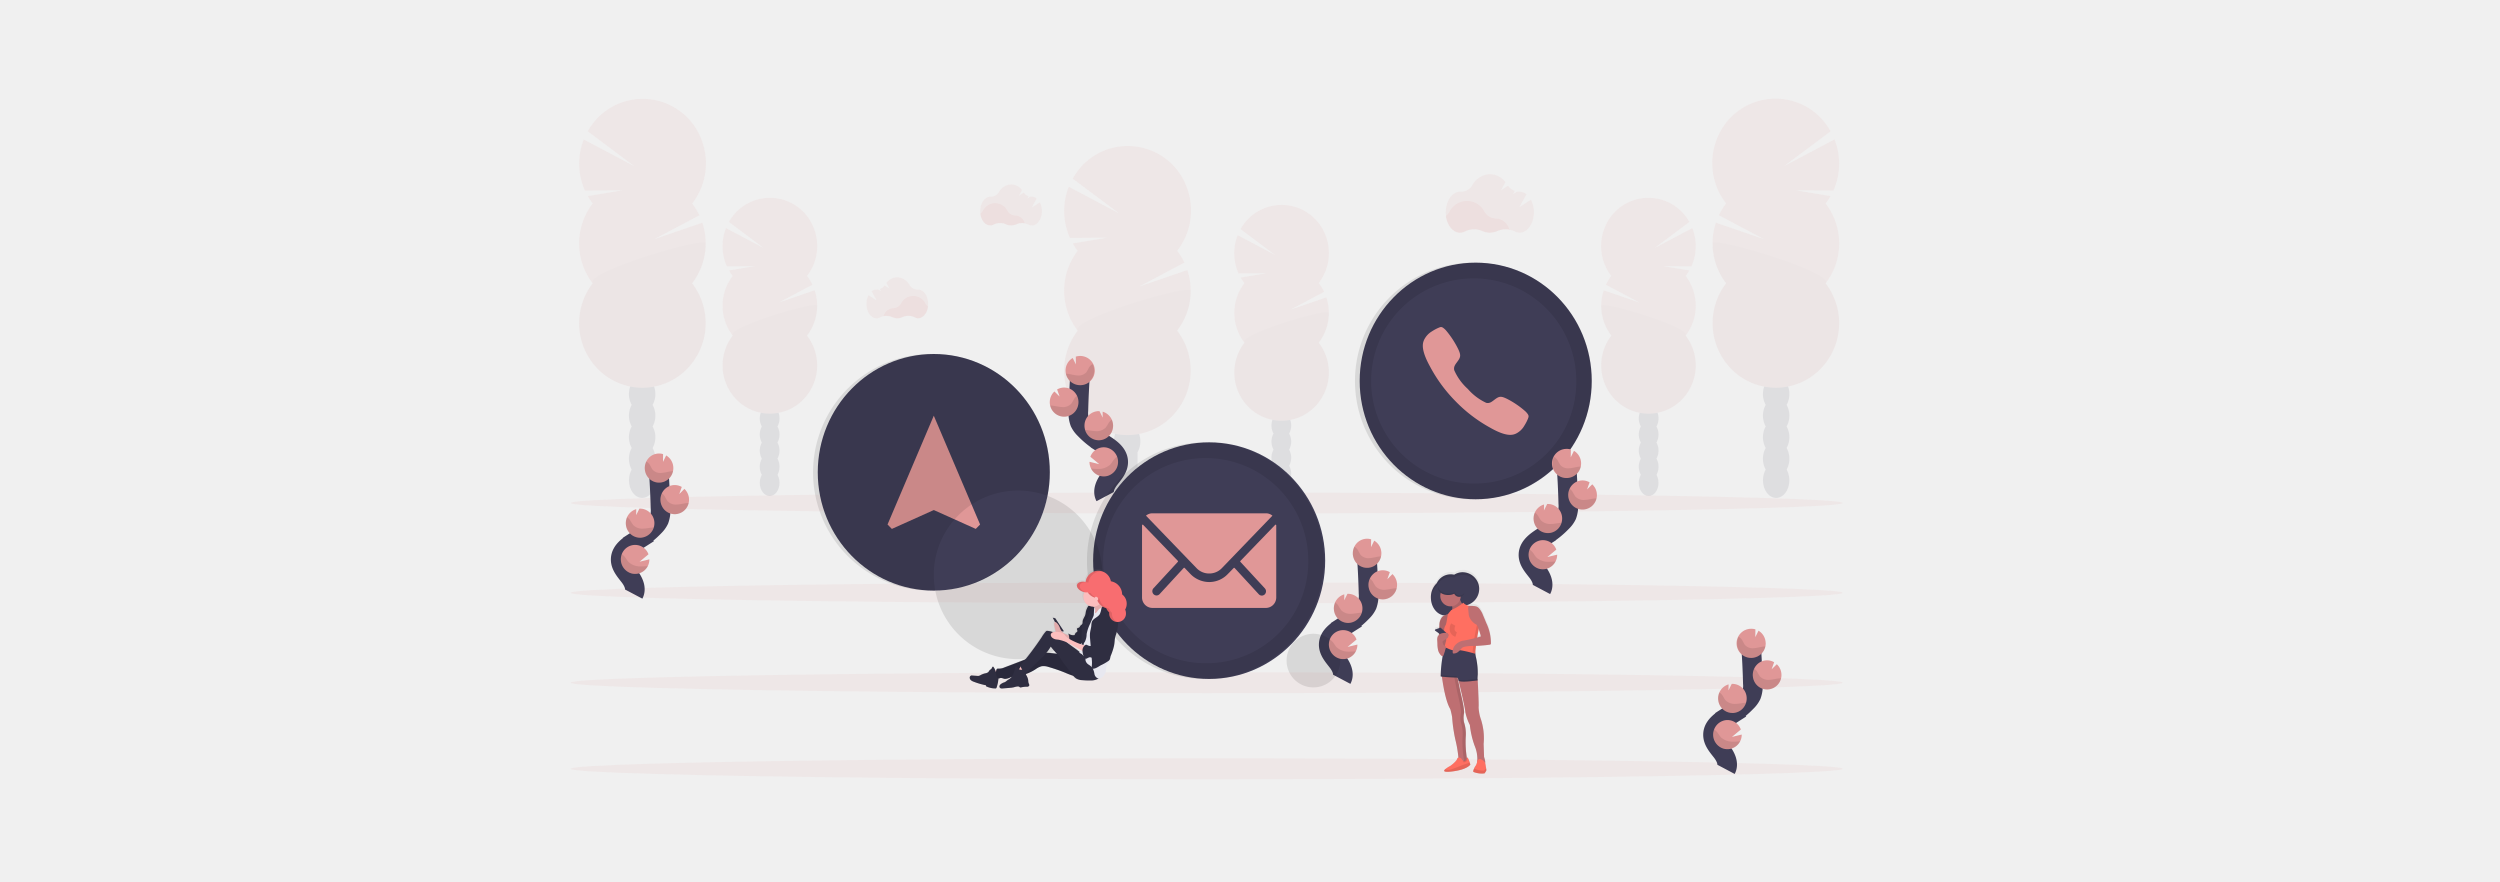 <svg height="180" viewBox="0 0 510 180" width="510" xmlns="http://www.w3.org/2000/svg" xmlns:xlink="http://www.w3.org/1999/xlink"><clipPath id="a"><path d="m230 8310h510v180h-510z"/></clipPath><linearGradient id="b" gradientUnits="objectBoundingBox" x1=".5" x2=".5" y1="1"><stop offset="0" stop-color="#808080" stop-opacity=".251"/><stop offset=".54" stop-color="#808080" stop-opacity=".122"/><stop offset="1" stop-color="#808080" stop-opacity=".102"/></linearGradient><linearGradient id="c" x1=".5" x2=".5" xlink:href="#b" y1="1" y2="-.001"/><path d="m0 0h510v180h-510z" fill="#f0f0f0"/><g clip-path="url(#a)" transform="translate(-230 -8310)"><g opacity=".1" transform="translate(447.084 8339.782)"><g fill="#3f3d56"><ellipse cx="2.695" cy="3.597" rx="2.695" ry="3.597" transform="translate(10.156 74.259)"/><path d="m524.837 442.787a4.412 4.412 0 0 0 .563-2.2c0-1.987-1.208-3.6-2.7-3.6s-2.7 1.615-2.7 3.6a4.412 4.412 0 0 0 .564 2.2 4.57 4.57 0 0 0 0 4.4 4.57 4.57 0 0 0 0 4.4 4.4 4.4 0 0 0 -.564 2.2c0 1.984 1.208 3.6 2.695 3.6s2.7-1.613 2.7-3.6a4.4 4.4 0 0 0 -.564-2.2 158338.286 158338.286 0 0 1 0-8.793z" transform="translate(-509.853 -380.322)"/><ellipse cx="2.695" cy="3.597" rx="2.695" ry="3.597" transform="translate(10.156 52.277)"/><ellipse cx="2.695" cy="3.597" rx="2.695" ry="3.597" transform="translate(10.156 47.88)"/></g><path d="m479.913 223.659a12.816 12.816 0 0 1 -1-1.507l7.08-1.185-7.658.058a13.424 13.424 0 0 1 -.237-10.43l10.274 5.435-9.471-7.1a12.8 12.8 0 0 1 22.98 1.07 13.375 13.375 0 0 1 -1.674 13.651 13.208 13.208 0 0 1 1.473 2.4l-9.194 4.882 9.8-3.353a13.372 13.372 0 0 1 -2.081 12.361 13.349 13.349 0 0 1 -1.387 17.807 12.728 12.728 0 0 1 -17.52 0 13.349 13.349 0 0 1 -1.386-17.807 13.366 13.366 0 0 1 0-16.277z" fill="#e09797" transform="translate(-477.149 -202.271)"/><path d="m502.969 323.96a13.266 13.266 0 0 1 -2.763 8.139 13.349 13.349 0 0 1 -1.386 17.807 12.728 12.728 0 0 1 -17.52 0 13.349 13.349 0 0 1 -1.387-17.807c-1.731-2.24 23.056-9.616 23.056-8.139z" opacity=".1" transform="translate(-477.149 -294.434)"/></g><g opacity=".1" transform="translate(481.79 8351.813)"><g fill="#3f3d56"><ellipse cx="2.015" cy="2.687" rx="2.015" ry="2.687" transform="translate(7.589 55.446)"/><path d="m659.368 431.651a3.291 3.291 0 0 0 .419-1.642c0-1.485-.9-2.69-2.013-2.69s-2.015 1.207-2.015 2.69a3.267 3.267 0 0 0 .422 1.642 3.413 3.413 0 0 0 0 3.286 3.413 3.413 0 0 0 0 3.286 3.267 3.267 0 0 0 -.422 1.642c0 1.485.9 2.69 2.015 2.69s2.013-1.207 2.013-2.69a3.291 3.291 0 0 0 -.419-1.642 3.438 3.438 0 0 0 0-3.286 3.438 3.438 0 0 0 0-3.286z" transform="translate(-648.173 -385.017)"/><ellipse cx="2.015" cy="2.687" rx="2.015" ry="2.687" transform="translate(7.589 39.019)"/><ellipse cx="2.015" cy="2.687" rx="2.015" ry="2.687" transform="translate(7.589 35.733)"/></g><path d="m625.785 268.039a9.419 9.419 0 0 1 -.751-1.125l5.292-.886-5.723.043a10.037 10.037 0 0 1 -.185-7.8l7.679 4.063-7.082-5.311a9.566 9.566 0 0 1 17.14.836 10 10 0 0 1 -1.207 10.174 9.975 9.975 0 0 1 1.1 1.794l-6.867 3.638 7.324-2.506a10 10 0 0 1 -1.556 9.237 9.975 9.975 0 0 1 -1.03 13.311 9.511 9.511 0 0 1 -13.1 0 9.975 9.975 0 0 1 -1.019-13.307 9.988 9.988 0 0 1 0-12.163z" fill="#e09797" transform="translate(-623.72 -252.103)"/><path d="m643.028 342.845a9.917 9.917 0 0 1 -2.065 6.082 9.975 9.975 0 0 1 -1.03 13.311 9.511 9.511 0 0 1 -13.1 0 9.975 9.975 0 0 1 -1.03-13.311c-1.292-1.673 17.225-7.185 17.225-6.082z" opacity=".1" transform="translate(-623.735 -320.827)"/></g><g opacity=".1" transform="translate(579.304 8330.125)"><g fill="#3f3d56"><ellipse cx="2.695" cy="3.597" rx="2.695" ry="3.597" transform="translate(10.338 74.259)"/><path d="m1079.753 402.787a4.413 4.413 0 0 1 -.564-2.2c0-1.987 1.208-3.6 2.7-3.6s2.695 1.61 2.695 3.6a4.413 4.413 0 0 1 -.563 2.2 4.57 4.57 0 0 1 0 4.4 4.57 4.57 0 0 1 0 4.4 4.4 4.4 0 0 1 .563 2.2c0 1.984-1.208 3.6-2.695 3.6s-2.7-1.613-2.7-3.6a4.4 4.4 0 0 1 .564-2.2 4.568 4.568 0 0 1 0-4.4 4.568 4.568 0 0 1 0-4.4z" transform="translate(-1068.854 -340.322)"/><ellipse cx="2.695" cy="3.597" rx="2.695" ry="3.597" transform="translate(10.338 52.276)"/><ellipse cx="2.695" cy="3.597" rx="2.695" ry="3.597" transform="translate(10.338 47.88)"/></g><path d="m1058.661 183.659a12.863 12.863 0 0 0 1-1.507l-7.08-1.185 7.658.058a13.424 13.424 0 0 0 .237-10.43l-10.276 5.435 9.472-7.1a12.8 12.8 0 0 0 -22.98 1.07 13.375 13.375 0 0 0 1.674 13.651 13.221 13.221 0 0 0 -1.473 2.4l9.194 4.882-9.8-3.353a13.372 13.372 0 0 0 2.081 12.361 13.349 13.349 0 0 0 1.387 17.807 12.728 12.728 0 0 0 17.52 0 13.349 13.349 0 0 0 1.387-17.807 13.366 13.366 0 0 0 0-16.277z" fill="#e09797" transform="translate(-1035.541 -162.271)"/><path d="m1035.809 283.96a13.269 13.269 0 0 0 2.763 8.139 13.349 13.349 0 0 0 1.386 17.807 12.729 12.729 0 0 0 17.52 0 13.349 13.349 0 0 0 1.386-17.807c1.736-2.24-23.055-9.616-23.055-8.139z" opacity=".1" transform="translate(-1035.745 -254.434)"/></g><g opacity=".1" transform="translate(556.623 8350.364)"><g fill="#3f3d56"><ellipse cx="2.015" cy="2.687" rx="2.015" ry="2.687" transform="translate(7.685 55.446)"/><path d="m972.649 425.651a3.291 3.291 0 0 1 -.419-1.642c0-1.485.9-2.69 2.013-2.69s2.015 1.207 2.015 2.69a3.269 3.269 0 0 1 -.422 1.642 3.413 3.413 0 0 1 0 3.286 3.412 3.412 0 0 1 0 3.286 3.269 3.269 0 0 1 .422 1.642c0 1.485-.9 2.689-2.015 2.689s-2.013-1.207-2.013-2.689a3.291 3.291 0 0 1 .419-1.642 3.438 3.438 0 0 1 0-3.286 3.438 3.438 0 0 1 0-3.286z" transform="translate(-964.54 -379.017)"/><ellipse cx="2.015" cy="2.687" rx="2.015" ry="2.687" transform="translate(7.685 39.019)"/><ellipse cx="2.015" cy="2.687" rx="2.015" ry="2.687" transform="translate(7.685 35.733)"/></g><path d="m957 262.039a9.391 9.391 0 0 0 .751-1.125l-5.292-.886 5.723.043a10.037 10.037 0 0 0 .185-7.8l-7.679 4.063 7.082-5.311a9.566 9.566 0 0 0 -17.14.836 10 10 0 0 0 1.207 10.173 9.974 9.974 0 0 0 -1.1 1.794l6.867 3.638-7.31-2.5a10 10 0 0 0 1.556 9.237 9.975 9.975 0 0 0 1.029 13.311 9.511 9.511 0 0 0 13.1 0 9.975 9.975 0 0 0 1.021-13.312 9.987 9.987 0 0 0 0-12.163z" fill="#e09797" transform="translate(-939.756 -246.103)"/><path d="m939.784 336.845a9.919 9.919 0 0 0 2.065 6.082 9.975 9.975 0 0 0 1.03 13.311 9.511 9.511 0 0 0 13.1 0 9.975 9.975 0 0 0 1.021-13.311c1.3-1.673-17.216-7.185-17.216-6.082z" opacity=".1" transform="translate(-939.774 -314.827)"/></g><g opacity=".1" transform="translate(348.145 8330.165)"><g fill="#3f3d56"><ellipse cx="2.695" cy="3.597" rx="2.695" ry="3.597" transform="translate(10.158 74.218)"/><path d="m107.035 402.787a4.412 4.412 0 0 0 .564-2.2c0-1.987-1.208-3.6-2.695-3.6s-2.695 1.61-2.695 3.6a4.413 4.413 0 0 0 .561 2.2 4.585 4.585 0 0 0 0 4.4 4.585 4.585 0 0 0 0 4.4 4.395 4.395 0 0 0 -.561 2.2c0 1.984 1.205 3.6 2.695 3.6s2.7-1.608 2.7-3.592a4.4 4.4 0 0 0 -.564-2.2 4.57 4.57 0 0 0 0-4.4 4.57 4.57 0 0 0 0-4.4z" transform="translate(-92.051 -340.362)"/><ellipse cx="2.695" cy="3.597" rx="2.695" ry="3.597" transform="translate(10.158 52.236)"/><ellipse cx="2.695" cy="3.597" rx="2.695" ry="3.597" transform="translate(10.158 47.84)"/></g><path d="m62.077 183.786a13.13 13.13 0 0 1 -1-1.507l7.082-1.185-7.665.07a13.424 13.424 0 0 1 -.237-10.43l10.277 5.435-9.471-7.1a12.8 12.8 0 0 1 22.957 1.091 13.373 13.373 0 0 1 -1.65 13.633 13.21 13.21 0 0 1 1.473 2.4l-9.2 4.87 9.8-3.353a13.387 13.387 0 0 1 -2.084 12.361 13.349 13.349 0 0 1 -1.386 17.807 12.728 12.728 0 0 1 -17.52 0 13.349 13.349 0 0 1 -1.386-17.807 13.366 13.366 0 0 1 0-16.277z" fill="#e09797" transform="translate(-59.309 -162.439)"/><path d="m85.129 283.96a13.266 13.266 0 0 1 -2.763 8.139 13.349 13.349 0 0 1 -1.386 17.807 12.728 12.728 0 0 1 -17.52 0 13.349 13.349 0 0 1 -1.387-17.806c-1.731-2.241 23.056-9.617 23.056-8.14z" opacity=".1" transform="translate(-59.309 -254.474)"/></g><g opacity=".1" transform="translate(377.405 8350.364)"><g fill="#3f3d56"><ellipse cx="2.015" cy="2.687" rx="2.015" ry="2.687" transform="translate(7.589 55.446)"/><path d="m218.538 425.651a3.293 3.293 0 0 0 .419-1.642c0-1.485-.9-2.69-2.013-2.69s-2.015 1.207-2.015 2.69a3.292 3.292 0 0 0 .421 1.642 3.413 3.413 0 0 0 0 3.286 3.413 3.413 0 0 0 0 3.286 3.293 3.293 0 0 0 -.421 1.642c0 1.485.9 2.689 2.015 2.689s2.013-1.207 2.013-2.689a3.292 3.292 0 0 0 -.419-1.642 3.438 3.438 0 0 0 0-3.286 3.438 3.438 0 0 0 0-3.286z" transform="translate(-207.341 -379.017)"/><ellipse cx="2.015" cy="2.687" rx="2.015" ry="2.687" transform="translate(7.589 39.019)"/><ellipse cx="2.015" cy="2.687" rx="2.015" ry="2.687" transform="translate(7.589 35.733)"/></g><path d="m184.945 262.039a9.72 9.72 0 0 1 -.751-1.125l5.292-.886-5.723.043a10.037 10.037 0 0 1 -.185-7.8l7.679 4.063-7.082-5.311a9.566 9.566 0 0 1 17.14.836 10 10 0 0 1 -1.207 10.174 9.716 9.716 0 0 1 1.1 1.794l-6.867 3.638 7.324-2.506a10 10 0 0 1 -1.556 9.237 9.975 9.975 0 0 1 -1.03 13.311 9.511 9.511 0 0 1 -13.1 0 9.975 9.975 0 0 1 -1.03-13.311 9.988 9.988 0 0 1 0-12.163z" fill="#e09797" transform="translate(-182.88 -246.103)"/><path d="m202.188 336.845a9.918 9.918 0 0 1 -2.065 6.082 9.975 9.975 0 0 1 -1.03 13.311 9.511 9.511 0 0 1 -13.1 0 9.975 9.975 0 0 1 -1.03-13.311c-1.296-1.673 17.225-7.185 17.225-6.082z" opacity=".1" transform="translate(-182.895 -314.827)"/></g><g fill="#e09797"><ellipse cx="129.759" cy="2.139" opacity=".1" rx="129.759" ry="2.139" transform="translate(346.414 8447.129)"/><ellipse cx="129.759" cy="2.139" opacity=".1" rx="129.759" ry="2.139" transform="translate(346.414 8464.693)"/><ellipse cx="129.759" cy="2.139" opacity=".1" rx="129.759" ry="2.139" transform="translate(346.414 8410.473)"/><ellipse cx="129.759" cy="2.139" opacity=".1" rx="129.759" ry="2.139" transform="translate(346.414 8428.799)"/><path d="m818.943 254.521a4.257 4.257 0 0 0 -2.51.28 3.64 3.64 0 0 1 -3.017 0 4.16 4.16 0 0 0 -3.552.07 2.154 2.154 0 0 1 -1.021.261c-1.44 0-2.635-1.478-2.884-3.426a2.85 2.85 0 0 0 .71-.789 4.007 4.007 0 0 1 7.215-.027 2.754 2.754 0 0 0 2.389 1.338h.038a3 3 0 0 1 2.632 2.293z" opacity=".1" transform="translate(-281.018 8102.337)"/><path d="m823.31 231.272-2.325 1.5 1.421-2.617a2.269 2.269 0 0 0 -1.406-.509h-.038a2.64 2.64 0 0 1 -.473-.036l-.8.509.339-.628a2.8 2.8 0 0 1 -1.38-1.067l-1.421.913.89-1.651a4.1 4.1 0 0 0 -3.159-1.627 4.323 4.323 0 0 0 -3.618 2.274 2.689 2.689 0 0 1 -2.389 1.313h-.078c-1.62 0-2.931 1.871-2.931 4.179s1.312 4.182 2.931 4.182a2.189 2.189 0 0 0 1.021-.261 4.156 4.156 0 0 1 3.552-.072 3.617 3.617 0 0 0 3.016 0 4.169 4.169 0 0 1 3.519.07 2.169 2.169 0 0 0 1.009.256c1.62 0 2.931-1.873 2.931-4.182a5.375 5.375 0 0 0 -.611-2.546z" opacity=".1" transform="translate(-281.003 8119.465)"/><path d="m413.983 254.656a2.987 2.987 0 0 0 -1.759.2 2.54 2.54 0 0 1 -2.11 0 2.9 2.9 0 0 0 -2.484.051 1.543 1.543 0 0 1 -.71.181c-1.006 0-1.845-1.033-2.02-2.4a1.994 1.994 0 0 0 .5-.553 2.805 2.805 0 0 1 5.051-.019 1.931 1.931 0 0 0 1.674.937h.026a2.11 2.11 0 0 1 1.832 1.603z" opacity=".1" transform="translate(25.076 8100.896)"/><path d="m417.034 238.39-1.627 1.053.987-1.832a1.579 1.579 0 0 0 -.983-.357h-.028a1.742 1.742 0 0 1 -.336-.027l-.552.357.237-.439a1.97 1.97 0 0 1 -.966-.746l-.987.637.625-1.154a2.873 2.873 0 0 0 -2.212-1.142 3.022 3.022 0 0 0 -2.531 1.593 1.886 1.886 0 0 1 -1.674.92h-.054c-1.134 0-2.053 1.309-2.053 2.926s.919 2.926 2.053 2.926a1.516 1.516 0 0 0 .71-.184 2.908 2.908 0 0 1 2.482-.048 2.5 2.5 0 0 0 2.112.015 2.917 2.917 0 0 1 2.463.048 1.511 1.511 0 0 0 .71.179c1.132 0 2.051-1.311 2.051-2.926a3.759 3.759 0 0 0 -.427-1.799z" opacity=".1" transform="translate(25.091 8112.881)"/><path d="m321.59 333.066a2.982 2.982 0 0 1 1.757.2 2.545 2.545 0 0 0 2.112 0 2.913 2.913 0 0 1 2.484.048 1.509 1.509 0 0 0 .71.183c1.006 0 1.845-1.036 2.017-2.4a1.953 1.953 0 0 1 -.5-.553 2.808 2.808 0 0 0 -5.053-.017 1.931 1.931 0 0 1 -1.672.937h-.026a2.125 2.125 0 0 0 -1.829 1.602z" opacity=".1" transform="translate(88.659 8041.416)"/><path d="m307.277 316.838 1.629 1.053-.99-1.83a1.589 1.589 0 0 1 .985-.36h.026a1.977 1.977 0 0 0 .339-.024l.552.355-.237-.437a1.968 1.968 0 0 0 .964-.746l.987.637-.616-1.156a2.871 2.871 0 0 1 2.212-1.14 3.025 3.025 0 0 1 2.531 1.593 1.885 1.885 0 0 0 1.672.92h.057c1.132 0 2.051 1.311 2.051 2.926s-.919 2.926-2.051 2.926a1.513 1.513 0 0 1 -.71-.181 2.9 2.9 0 0 0 -2.484-.051 2.531 2.531 0 0 1 -1.061.241 2.561 2.561 0 0 1 -1.051-.227 2.913 2.913 0 0 0 -2.46.048 1.51 1.51 0 0 1 -.71.179c-1.134 0-2.053-1.309-2.053-2.926a3.787 3.787 0 0 1 .418-1.8z" opacity=".1" transform="translate(99.903 8053.371)"/></g><path d="m707.746 572.117c.618-1.168-.083-2.6-.888-3.638s-1.79-2.125-1.769-3.45c.031-1.9 2.015-3.033 3.6-4.042a17.653 17.653 0 0 0 3.232-2.656 4.852 4.852 0 0 0 .992-1.357 5.586 5.586 0 0 0 .3-2.414q-.1-4.078-.4-8.151" fill="none" stroke="#3f3d56" stroke-miterlimit="10" stroke-width="4" transform="translate(-204.032 7876.457)"/><path d="m731.67 536.943a2.98 2.98 0 0 0 -1.456-2.436l-.653 1.316.021-1.593a2.886 2.886 0 0 0 -3.236 1.183 3.018 3.018 0 0 0 .119 3.5 2.88 2.88 0 0 0 3.308.951 2.973 2.973 0 0 0 1.897-2.921z" fill="#e09797" transform="translate(-219.872 7885.79)"/><path d="m710.74 615.64a2.9 2.9 0 0 1 -3.205 1.546 2.983 2.983 0 0 1 -2.109-3.96 2.9 2.9 0 0 1 5.446.031l-1.821 1.511 2-.483a3 3 0 0 1 -.311 1.355z" fill="#e09797" transform="translate(-204.142 7827.208)"/><path d="m712.572 586.6a2.929 2.929 0 0 1 -3.015-2.495 2.974 2.974 0 0 1 2.091-3.336l-.017 1.224.661-1.333a2.973 2.973 0 0 1 .272 5.939z" fill="#e09797" transform="translate(-207.413 7850.479)"/><path d="m742.419 566.716a2.912 2.912 0 0 1 -2.851-1.849 3.012 3.012 0 0 1 .778-3.353 2.871 2.871 0 0 1 3.361-.351l-.514 1.449 1.049-1.057a3.012 3.012 0 0 1 .771 3.2 2.921 2.921 0 0 1 -2.6 1.957z" fill="#e09797" transform="translate(-230.184 7865.56)"/><path d="m731.262 542.857c-.672.075-1.326.287-2 .331a2.143 2.143 0 0 1 -1.842-.657 9.61 9.61 0 0 1 -.54-.966 2.092 2.092 0 0 0 -.734-.705 3.02 3.02 0 0 0 .3 3.178 2.885 2.885 0 0 0 2.95 1.07 2.945 2.945 0 0 0 2.2-2.273c-.114.002-.225.01-.334.022z" opacity=".1" transform="translate(-219.857 7880.668)"/><path d="m742.46 572.06a2.9 2.9 0 0 1 -2.563-1.32 3.022 3.022 0 0 1 -.21-2.92 2.18 2.18 0 0 1 .585.6 10.092 10.092 0 0 0 .578.983 2.351 2.351 0 0 0 1.935.688c.7-.036 1.383-.241 2.084-.3.1 0 .194-.014.294-.017a2.931 2.931 0 0 1 -2.703 2.286z" opacity=".1" transform="translate(-230.225 7860.216)"/><path d="m712.575 592.124a2.9 2.9 0 0 1 -2.545-1.3 3.021 3.021 0 0 1 -.251-2.889 2.388 2.388 0 0 1 .618.6 9.974 9.974 0 0 0 .632 1 2.608 2.608 0 0 0 2.062.724c.744-.031 1.421-.2 2.131-.241a2.93 2.93 0 0 1 -2.647 2.106z" opacity=".1" transform="translate(-207.417 7844.954)"/><path d="m710.74 621.584a2.9 2.9 0 0 1 -3.205 1.546 5.472 5.472 0 1 1 -1.469-3.378c.277.343.459.724.781 1.055a3.6 3.6 0 0 0 2.413.864 12.019 12.019 0 0 0 1.48-.087z" opacity=".1" transform="translate(-204.142 7821.264)"/><path d="m97.746 500.117c.618-1.169-.083-2.6-.888-3.638s-1.79-2.129-1.769-3.45c.031-1.9 2.015-3.032 3.6-4.042a17.659 17.659 0 0 0 3.232-2.656 4.855 4.855 0 0 0 .992-1.357 5.587 5.587 0 0 0 .3-2.414q-.1-4.078-.4-8.151" fill="none" stroke="#3f3d56" stroke-miterlimit="10" stroke-width="4" transform="translate(261.528 7931.075)"/><path d="m121.67 464.943a2.98 2.98 0 0 0 -1.456-2.436l-.654 1.316.021-1.593a2.886 2.886 0 0 0 -3.236 1.183 3.019 3.019 0 0 0 .119 3.5 2.881 2.881 0 0 0 3.308.951 2.973 2.973 0 0 0 1.898-2.921z" fill="#e09797" transform="translate(245.688 7940.407)"/><path d="m100.74 543.64a2.9 2.9 0 0 1 -3.205 1.546 2.983 2.983 0 0 1 -2.108-3.96 2.9 2.9 0 0 1 5.446.031l-1.821 1.511 2-.483a3 3 0 0 1 -.312 1.355z" fill="#e09797" transform="translate(261.418 7881.825)"/><path d="m102.572 514.6a2.929 2.929 0 0 1 -3.015-2.495 2.974 2.974 0 0 1 2.091-3.336l-.017 1.224.661-1.333a2.973 2.973 0 0 1 .272 5.939z" fill="#e09797" transform="translate(258.147 7905.096)"/><path d="m132.42 494.716a2.912 2.912 0 0 1 -2.851-1.849 3.012 3.012 0 0 1 .778-3.353 2.871 2.871 0 0 1 3.361-.351l-.514 1.449 1.049-1.057a3.012 3.012 0 0 1 .771 3.2 2.921 2.921 0 0 1 -2.6 1.957z" fill="#e09797" transform="translate(235.376 7920.177)"/><path d="m121.262 470.857c-.672.075-1.326.287-2 .331a2.143 2.143 0 0 1 -1.842-.657 9.565 9.565 0 0 1 -.54-.966 2.092 2.092 0 0 0 -.734-.7 3.02 3.02 0 0 0 .3 3.178 2.885 2.885 0 0 0 2.95 1.07 2.945 2.945 0 0 0 2.2-2.273c-.114-.003-.225.004-.334.017z" opacity=".1" transform="translate(245.703 7935.285)"/><path d="m132.461 500.059a2.9 2.9 0 0 1 -2.563-1.32 3.022 3.022 0 0 1 -.21-2.92 2.18 2.18 0 0 1 .585.6 10.114 10.114 0 0 0 .578.983 2.351 2.351 0 0 0 1.935.688c.7-.036 1.383-.242 2.084-.3.1 0 .194-.014.294-.017a2.93 2.93 0 0 1 -2.703 2.286z" opacity=".1" transform="translate(235.335 7914.834)"/><path d="m102.575 520.124a2.9 2.9 0 0 1 -2.545-1.295 3.022 3.022 0 0 1 -.251-2.889 2.388 2.388 0 0 1 .618.6 9.989 9.989 0 0 0 .632 1 2.609 2.609 0 0 0 2.062.724c.744-.031 1.421-.2 2.131-.241a2.93 2.93 0 0 1 -2.647 2.101z" opacity=".1" transform="translate(258.143 7899.571)"/><path d="m100.74 549.584a2.9 2.9 0 0 1 -3.205 1.546 2.983 2.983 0 0 1 -2.108-3.96 2.926 2.926 0 0 1 .639.582c.277.343.459.724.781 1.055a3.6 3.6 0 0 0 2.413.864 12.019 12.019 0 0 0 1.48-.087z" opacity=".1" transform="translate(261.418 7875.881)"/><path d="m494.88 417.763c-.618-1.166.083-2.6.89-3.636s1.788-2.125 1.766-3.45c-.028-1.907-2.013-3.032-3.6-4.042a17.593 17.593 0 0 1 -3.23-2.656 4.768 4.768 0 0 1 -.994-1.354 5.666 5.666 0 0 1 -.3-2.414q.107-4.078.4-8.151" fill="none" stroke="#3f3d56" stroke-miterlimit="10" stroke-width="4" transform="translate(-39.421 7993.543)"/><path d="m478.38 382.584a2.978 2.978 0 0 1 1.454-2.436l.653 1.316-.019-1.594a2.981 2.981 0 1 1 -2.088 2.714z" fill="#e09797" transform="translate(-31.002 8002.882)"/><path d="m499.3 461.2a2.9 2.9 0 0 0 3.362 1.509 2.984 2.984 0 0 0 -.339-5.806 2.909 2.909 0 0 0 -3.163 1.9l1.821 1.511-2-.483a3 3 0 0 0 .319 1.369z" fill="#e09797" transform="translate(-46.727 7944.376)"/><path d="m497.464 432.238a2.929 2.929 0 0 0 3.017-2.494 2.974 2.974 0 0 0 -2.092-3.337l.014 1.224-.661-1.333a2.937 2.937 0 0 0 -3.055 2.822 2.989 2.989 0 0 0 .125 1.014 2.923 2.923 0 0 0 2.652 2.104z" fill="#e09797" transform="translate(-43.449 7967.573)"/><path d="m467.56 412.336a2.912 2.912 0 0 0 2.849-1.851 3.012 3.012 0 0 0 -.779-3.352 2.871 2.871 0 0 0 -3.361-.35l.516 1.448-1.061-1.036a2.971 2.971 0 0 0 -.947 2.052 2.943 2.943 0 0 0 2.782 3.088z" fill="#e09797" transform="translate(-20.62 7982.668)"/><path d="m479 388.5c.673.075 1.326.287 2 .331a2.153 2.153 0 0 0 1.845-.657 9.58 9.58 0 0 0 .538-.966 2.1 2.1 0 0 1 .736-.7 3.019 3.019 0 0 1 -.3 3.18 2.884 2.884 0 0 1 -2.952 1.069 2.945 2.945 0 0 1 -2.2-2.277c.11-.005.219.004.333.02z" opacity=".1" transform="translate(-31.226 7997.76)"/><path d="m467.832 417.68a2.9 2.9 0 0 0 2.561-1.321 3.024 3.024 0 0 0 .212-2.918 2.188 2.188 0 0 0 -.587.6 10.1 10.1 0 0 1 -.578.983 2.343 2.343 0 0 1 -1.932.688c-.7-.036-1.383-.242-2.084-.3-.1 0-.2-.015-.294-.017a2.928 2.928 0 0 0 2.702 2.285z" opacity=".1" transform="translate(-20.892 7977.325)"/><path d="m497.887 437.764a2.9 2.9 0 0 0 2.547-1.294 3.02 3.02 0 0 0 .25-2.89 2.348 2.348 0 0 0 -.616.6 10 10 0 0 1 -.632 1 2.614 2.614 0 0 1 -2.065.724c-.746-.031-1.421-.2-2.131-.241a2.923 2.923 0 0 0 2.647 2.101z" opacity=".1" transform="translate(-43.873 7962.047)"/><path d="m500.34 467.224a2.889 2.889 0 0 0 3.773 1.346 2.994 2.994 0 0 0 1.542-3.761 2.817 2.817 0 0 0 -.639.582c-.277.343-.474.724-.781 1.055a3.605 3.605 0 0 1 -2.415.864 12.546 12.546 0 0 1 -1.48-.086z" opacity=".1" transform="translate(-47.765 7938.357)"/><ellipse cx="23.669" cy="24.133" fill="#3f3d56" rx="23.669" ry="24.133" transform="translate(507.375 8363.582)"/><path d="m807.119 372.472a17.911 17.911 0 0 0 -3.789-2.581c-1.134-.555-1.551-.546-2.354.046-.668.483-1.1.949-1.868.777a11.254 11.254 0 0 1 -3.758-2.834 11.13 11.13 0 0 1 -2.775-3.829c-.164-.794.286-1.226.765-1.907.578-.818.594-1.243.045-2.4a18.536 18.536 0 0 0 -2.534-3.863c-.831-.845-1.011-.659-1.466-.483a8.429 8.429 0 0 0 -1.342.724 4.1 4.1 0 0 0 -1.61 1.736c-.324.7-.692 2.014 1.2 5.439a30.306 30.306 0 0 0 5.233 7.115 29.856 29.856 0 0 0 7 5.345c3.358 1.931 4.643 1.548 5.335 1.219a4.008 4.008 0 0 0 1.7-1.642 8.59 8.59 0 0 0 .71-1.369c.154-.465.339-.65-.492-1.493z" fill="#e09797" transform="translate(-265.914 8021.467)"/><path d="m755.371 300.86a24.148 24.148 0 1 0 23.667 24.135 23.914 23.914 0 0 0 -23.667-24.135zm0 45.056a20.929 20.929 0 1 1 20.522-20.925 20.726 20.726 0 0 1 -20.522 20.925z" opacity=".1" transform="translate(-224.327 8062.724)"/><ellipse cx="23.669" cy="24.133" fill="#3f3d56" rx="23.669" ry="24.133" transform="translate(452.997 8400.238)"/><path d="m571.4 522.279-7.087 7.351a.132.132 0 0 0 0 .188l4.973 5.391a.886.886 0 0 1 .184.949.845.845 0 0 1 -1.394.284l-4.947-5.372a.133.133 0 0 0 -.189 0l-1.206 1.241a5.246 5.246 0 0 1 -3.788 1.625 5.363 5.363 0 0 1 -3.855-1.671l-1.158-1.207a.133.133 0 0 0 -.189 0l-4.935 5.36a.843.843 0 0 1 -1.21 0 .881.881 0 0 1 0-1.234l4.954-5.379a.147.147 0 0 0 0-.188l-7.087-7.351a.128.128 0 0 0 -.142-.029.133.133 0 0 0 -.08.123v14.71a2.133 2.133 0 0 0 2.105 2.146h23.174a2.133 2.133 0 0 0 2.1-2.146v-14.7a.133.133 0 0 0 -.081-.129.129.129 0 0 0 -.146.035z" fill="#e09797" transform="translate(-81.27 7894.801)"/><path d="m560.538 524.912a3.55 3.55 0 0 0 2.586-1.086l10.322-10.712a2.036 2.036 0 0 0 -1.3-.483h-23.194a2.022 2.022 0 0 0 -1.3.483l10.324 10.712a3.537 3.537 0 0 0 2.562 1.086z" fill="#e09797" transform="translate(-83.872 7902.082)"/><path d="m524.461 452.69a24.148 24.148 0 1 0 23.667 24.135 23.914 23.914 0 0 0 -23.667-24.135zm0 45.056a20.929 20.929 0 1 1 20.522-20.925 20.726 20.726 0 0 1 -20.522 20.925z" opacity=".1" transform="translate(-48.093 7947.551)"/><ellipse cx="23.669" cy="24.133" fill="#3f3d56" rx="23.669" ry="24.133" transform="translate(396.824 8382.216)"/><path d="m334.436 430.16-9.436 22.197.881.9 8.558-3.848 8.561 3.846.881-.9z" fill="#e09797" transform="translate(86.057 7964.641)"/><path d="m288.49 378a24.148 24.148 0 1 0 23.667 24.139 23.914 23.914 0 0 0 -23.667-24.139zm0 45.056a17.2 17.2 0 1 1 0 .01z" opacity=".1" transform="translate(132.002 8004.208)"/><path d="m804.5 570.943q-.322-.8-.661-1.6a4.766 4.766 0 0 0 -.807-1.422 1.481 1.481 0 0 0 -.474-.362 1.985 1.985 0 0 0 -.618-.126 4.842 4.842 0 0 0 -.971-.027c-.125-.039-.268-.089-.407-.147a3.434 3.434 0 0 0 2.519-3.2v-.147a3.409 3.409 0 0 0 -3.36-3.455 3.268 3.268 0 0 0 -1.764.514 3.148 3.148 0 0 0 -3.552 1.746 4.031 4.031 0 0 0 -1.207 2.969v.152a3.441 3.441 0 0 0 2.752 3.532 1.582 1.582 0 0 0 -.436.3 2.784 2.784 0 0 0 -.585 1.82l-.036.483-.8.29a.151.151 0 0 0 -.035.263l.76.553v.138a.615.615 0 0 0 .014.157 1.11 1.11 0 0 0 -.294.427 2.013 2.013 0 0 0 -.069.782l.028.674a5.387 5.387 0 0 0 .2 1.5c.1.3.531 1.021.841 1.026a31.836 31.836 0 0 0 -.362 4.128c-.036.036.064.07.237.1.17 1.333.727 5.07 1.714 6.714a14.358 14.358 0 0 1 .372 1.632 31.851 31.851 0 0 0 .654 4.606 23.857 23.857 0 0 1 .637 3.757.366.366 0 0 0 -.263.275c-.187.575-1.4 1.449-1.4 1.449a5.854 5.854 0 0 0 -1.047.683c-.381.35-.367.666 1.326.468 3.268-.384 3.827-1.449 3.827-1.449s-.052-.179-.13-.41a4.506 4.506 0 0 0 -.428-1.031c-.047-.046-.095.031-.152.152a21.085 21.085 0 0 1 -.223-4.662 7.7 7.7 0 0 0 -.374-2.784 5.376 5.376 0 0 1 0-1.823c.187-.768-.746-4.512-.746-4.512l-.535-2.757a.8.8 0 0 1 .149.321l.014.056.014.08a.149.149 0 0 0 .038.075c.365 1.545 1.364 5.826 1.364 6.453a10.369 10.369 0 0 0 .933 2.687 18.382 18.382 0 0 0 1.025 4.413 6.51 6.51 0 0 1 .485 2.953 2.775 2.775 0 0 1 -.3.98 2.346 2.346 0 0 0 -.353.625l-.021.046s-.28.577-.093.674a4.507 4.507 0 0 0 2.24.287s.374-.483.374-.671a3.082 3.082 0 0 0 -.043-.343c-.069-.454-.2-1.168-.2-1.176a3.351 3.351 0 0 0 -.237-1.168l-.095-2.687a12.632 12.632 0 0 0 -.653-5.377 9.079 9.079 0 0 1 -.372-2.207c.1-.48-.187-5.567-.187-5.567l-.028-.072a5.614 5.614 0 0 1 .028-1.079 14.607 14.607 0 0 0 -.374-3.646 3.219 3.219 0 0 1 -.133-.794c.021-.2.085-.787.173-1.516a26.245 26.245 0 0 0 2.752-.242.261.261 0 0 0 .291-.292 9.516 9.516 0 0 0 -.936-4.189zm-1.878 3.044c.1-.688.2-1.354.306-1.849l.014.043a13.61 13.61 0 0 1 .45 1.521 5 5 0 0 1 -.771.285z" fill="url(#b)" transform="translate(-271.277 7865.8)"/><path d="m802.37 648.088s.559 5.126 1.769 7.117a13.987 13.987 0 0 1 .372 1.613 31.055 31.055 0 0 0 .651 4.553 25.586 25.586 0 0 1 .651 3.892s1.3 1.516 1.769.285a20.381 20.381 0 0 1 -.279-4.935 7.57 7.57 0 0 0 -.372-2.752 5.247 5.247 0 0 1 0-1.8c.185-.761-.746-4.459-.746-4.459l-.743-3.7z" fill="#be6f72" transform="translate(-278.278 7799.47)"/><path d="m809.921 720.409s-.559 1.043-3.815 1.422c-1.691.2-1.7-.116-1.321-.464a5.876 5.876 0 0 1 1.042-.676s1.21-.852 1.395-1.422.838-.094.838-.094c.931 1.422 1.118-.381 1.3-.191a4.325 4.325 0 0 1 .429 1.016c.08.231.132.409.132.409z" fill="#ff6f61" transform="translate(-279.967 7745.558)"/><path d="m809.921 723.648s-.559 1.043-3.815 1.422c-1.691.2-1.7-.116-1.321-.464.265.171.8.241 1.878-.2 1.551-.647 2.676-1.021 3.128-1.166.078.229.13.408.13.408z" opacity=".1" transform="translate(-279.967 7742.32)"/><path d="m815.125 660.614a7.57 7.57 0 0 0 -.372-2.752 5.239 5.239 0 0 1 0-1.8c.185-.761-.746-4.459-.746-4.459l-.743-3.7-.644.039.736 3.662s.931 3.7.746 4.459a5.253 5.253 0 0 0 0 1.8 7.344 7.344 0 0 1 .372 2.752 20.376 20.376 0 0 0 .279 4.935.832.832 0 0 1 -.27.391.605.605 0 0 0 .921-.391 20.373 20.373 0 0 1 -.279-4.936z" opacity=".1" transform="translate(-286.101 7799.47)"/><path d="m799.641 562.42a3.267 3.267 0 0 0 -1.757.509 3.143 3.143 0 0 0 -3.552 1.726 3.969 3.969 0 0 0 -1.205 2.936c0 2.018 1.333 3.653 2.976 3.653a3.015 3.015 0 0 0 2.7-2.1 3.2 3.2 0 0 0 .838.111 3.417 3.417 0 0 0 0-6.832z" fill="#3f3d56" transform="translate(-271.224 7864.313)"/><path d="m820.2 650.65.279.758s.279 5.029.185 5.5a9.123 9.123 0 0 0 .374 2.173 12.371 12.371 0 0 1 .651 5.312l.092 2.656s.372 1.043.187 1.234-1.589-.169-1.589-.169a6.89 6.89 0 0 0 -.474-3.226 17.649 17.649 0 0 1 -1.023-4.365 10.2 10.2 0 0 1 -.931-2.656c0-.758-1.489-6.927-1.489-6.927z" fill="#be6f72" transform="translate(-289.032 7797.384)"/><path d="m801.557 631.493a24.382 24.382 0 0 1 .474-4.459 7.192 7.192 0 0 0 .414-1.514s5.633 1.038 6.1.659a8.375 8.375 0 0 0 .187 1.422 13.9 13.9 0 0 1 .372 3.607c-.1 1.14 0 1.137 0 1.137s-3.817.57-3.909 0-.372-.567-.372-.567-3.451-.106-3.266-.285z" fill="#3f3d56" transform="translate(-277.652 7816.447)"/><g opacity=".1" transform="translate(523.905 8442.626)"><path d="m804.651 649.646s-2.354-.065-3.064-.2v.2c-.185.188 3.258.285 3.258.285a.233.233 0 0 1 .128.053c-.126-.338-.322-.338-.322-.338z" transform="translate(-801.58 -644.332)"/><path d="m820.356 629.672a8.387 8.387 0 0 1 -.187-1.422.4.4 0 0 1 -.159.058 4.873 4.873 0 0 0 .159 1.079 15.346 15.346 0 0 1 .372 3.607c-.1 1.139 0 1.137 0 1.137s-3.019.451-3.751.15a1.164 1.164 0 0 0 .029.135c.092.57 3.909 0 3.909 0s-.095 0 0-1.137a14.362 14.362 0 0 0 -.372-3.607z" transform="translate(-813.188 -628.25)"/><path d="m804.651 649.646s-2.354-.065-3.064-.2v.2c-.185.188 3.258.285 3.258.285a.233.233 0 0 1 .128.053c-.126-.338-.322-.338-.322-.338z" transform="translate(-801.58 -644.332)"/><path d="m820.356 629.672a8.387 8.387 0 0 1 -.187-1.422.4.4 0 0 1 -.159.058 4.873 4.873 0 0 0 .159 1.079 15.346 15.346 0 0 1 .372 3.607c-.1 1.139 0 1.137 0 1.137s-3.019.451-3.751.15a1.164 1.164 0 0 0 .029.135c.092.57 3.909 0 3.909 0s-.095 0 0-1.137a14.362 14.362 0 0 0 -.372-3.607z" transform="translate(-813.188 -628.25)"/></g><path d="m812.443 584.115a1.256 1.256 0 0 0 .355.468.79.79 0 0 0 .334.147c-.208.123-.436.215-.644.338a11.481 11.481 0 0 0 -.947.724 1.905 1.905 0 0 1 -1.087.43 1.379 1.379 0 0 0 .152-1.349 1.277 1.277 0 0 1 -.166-.469.841.841 0 0 1 .457-.628c.178-.123.36-.241.545-.36.144-.092.362-.285.545-.278s.2.171.237.34a2.717 2.717 0 0 0 .219.637z" fill="#be6f72" transform="translate(-284.437 7848.596)"/><path d="m812.443 584.115a1.256 1.256 0 0 0 .355.468.79.79 0 0 0 .334.147c-.208.123-.436.215-.644.338a11.481 11.481 0 0 0 -.947.724 1.905 1.905 0 0 1 -1.087.43 1.379 1.379 0 0 0 .152-1.349 1.277 1.277 0 0 1 -.166-.469.841.841 0 0 1 .457-.628c.178-.123.36-.241.545-.36.144-.092.362-.285.545-.278s.2.171.237.34a2.717 2.717 0 0 0 .219.637z" opacity=".1" transform="translate(-284.437 7848.596)"/><ellipse cx="2.141" cy="2.183" fill="#be6f72" rx="2.141" ry="2.183" transform="translate(528.046 8433.944)"/><path d="m832.277 722.548c0 .191-.372.664-.372.664a4.527 4.527 0 0 1 -2.233-.285c-.187-.094.092-.664.092-.664l.021-.046a2.317 2.317 0 0 1 .353-.618 2.738 2.738 0 0 0 .3-.966c.578-.966 1.6.418 1.6.418s.13.724.2 1.164c.022.157.039.285.039.333z" fill="#ff6f61" transform="translate(-299.066 7744.556)"/><path d="m832.277 728.578c0 .191-.372.664-.372.664a4.527 4.527 0 0 1 -2.233-.285c-.187-.094.092-.664.092-.664l.021-.046a4.425 4.425 0 0 0 2.027.425l.424-.432c.024.16.041.29.041.338z" opacity=".1" transform="translate(-299.066 7738.527)"/><ellipse cx="2.093" cy="2.134" fill="#be6f72" rx="2.093" ry="2.134" transform="translate(523.812 8429.437)"/><path d="m800.714 598.346a2.715 2.715 0 0 0 -.582 1.8l-.071.944a4.854 4.854 0 0 0 -.017.765c0 .157.038.316.052.483s.019.377.021.567v1.4a1.675 1.675 0 0 0 .152.838.554.554 0 0 0 .71.261.828.828 0 0 0 .294-.464 7.321 7.321 0 0 0 .474-1.767c.019-.21.021-.42.04-.63s.054-.43.085-.642c.133-.889.192-1.787.251-2.682.017-.266.251-1.311-.09-1.427-.166-.056-.509.118-.668.176a1.869 1.869 0 0 0 -.651.378z" fill="#be6f72" transform="translate(-276.497 7837.493)"/><path d="m800.714 598.346a2.715 2.715 0 0 0 -.582 1.8l-.071.944a4.854 4.854 0 0 0 -.017.765c0 .157.038.316.052.483s.019.377.021.567v1.4a1.675 1.675 0 0 0 .152.838.554.554 0 0 0 .71.261.828.828 0 0 0 .294-.464 7.321 7.321 0 0 0 .474-1.767c.019-.21.021-.42.04-.63s.054-.43.085-.642c.133-.889.192-1.787.251-2.682.017-.266.251-1.311-.09-1.427-.166-.056-.509.118-.668.176a1.869 1.869 0 0 0 -.651.378z" opacity=".1" transform="translate(-276.497 7837.493)"/><path d="m808.438 588.16a11.441 11.441 0 0 1 -2.512 1.519s-.552.642-.646.8-.284 1.859-.474 2.24a1.842 1.842 0 0 0 0 2.086 3.686 3.686 0 0 1 .092 1.14c-.092.285-.431 1.328-.123 1.376s1.241.71 2.077.522 3.957.724 3.957.724a46.948 46.948 0 0 1 .89-5.753l-.838-.285s-2.325-1.422-.931-3.6c-.002-.009-1.309-.293-1.492-.769z" fill="#ff6f61" transform="translate(-279.881 7844.787)"/><path d="m796.648 609.9 1.923 1.388a.14.14 0 0 0 .168 0l.521-.4a.151.151 0 0 0 0-.227l-1.48-1.34a.14.14 0 0 0 -.144-.029l-.95.348a.147.147 0 0 0 -.1.117.149.149 0 0 0 .062.143z" fill="#3f3d56" transform="translate(-273.866 7828.764)"/><path d="m798.792 617.412a5.345 5.345 0 0 1 -.2-1.48l-.029-.669a1.971 1.971 0 0 1 .069-.772 1.246 1.246 0 0 1 .8-.712 2.7 2.7 0 0 1 1.087-.08.277.277 0 0 1 .14.039.267.267 0 0 1 .076.13.889.889 0 0 1 .043.7.718.718 0 0 1 -.218.229c-.258.188-.559.314-.8.519a.3.3 0 0 0 -.109.14.332.332 0 0 0 0 .152 2.472 2.472 0 0 0 .123.389.385.385 0 0 0 .107.164c.045.039.1.053.151.089.1.084.315.2.3.328a11 11 0 0 1 -.431 1.5c-.217.934-.972-.258-1.109-.666z" fill="#be6f72" transform="translate(-275.363 7825.432)"/><g opacity=".1" transform="translate(526.367 8437.455)"><path d="m812.032 628.178h-.052a1.566 1.566 0 0 0 .609 0h.059a2.094 2.094 0 0 0 -.616 0z" transform="translate(-811.98 -623.007)"/><path d="m829.884 606.83a44.557 44.557 0 0 0 -.914 5.734c.327.087.542.15.542.15a46.632 46.632 0 0 1 .886-5.741z" transform="translate(-824.947 -606.83)"/></g><path d="m815.817 593.432a.726.726 0 0 0 .305.471 4.136 4.136 0 0 1 .542.56 4 4 0 0 1 .537 1.1 13.7 13.7 0 0 1 .448 1.5 24.952 24.952 0 0 1 -3.789.9 3.012 3.012 0 0 0 -1.421.857 2.021 2.021 0 0 0 -.523 1.572.208.208 0 0 0 .028.094.2.2 0 0 0 .166.068 1.4 1.4 0 0 0 .869-.3 4.176 4.176 0 0 0 .665-.666 1.071 1.071 0 0 1 .474-.357 7.606 7.606 0 0 1 2.131-.213 26.335 26.335 0 0 0 3.175-.256.253.253 0 0 0 .211-.075.264.264 0 0 0 .073-.215 9.435 9.435 0 0 0 -.947-4.136q-.32-.794-.658-1.581a4.7 4.7 0 0 0 -.805-1.405 1.423 1.423 0 0 0 -.474-.357 1.97 1.97 0 0 0 -.635-.121 4.416 4.416 0 0 0 -1.039-.019 2.307 2.307 0 0 0 -.1.548 4.814 4.814 0 0 0 .573 1.852c.038.088.14.092.194.179z" fill="#be6f72" transform="translate(-285.557 7842.762)"/><path d="m811.646 606.67a1.8 1.8 0 0 0 -.237.922 1.266 1.266 0 0 0 .059.377 1.208 1.208 0 0 0 .755.724" fill="none" opacity=".1" stroke="#000" stroke-miterlimit="10" transform="translate(-285.177 7830.746)"/><path d="m803.686 571.43a1.072 1.072 0 0 0 -.343.055 2.252 2.252 0 0 0 -1.894-.816c-1.132 0-2.048.6-2.048 1.33s.916 1.328 2.048 1.328a2.834 2.834 0 0 0 1.229-.266 1.108 1.108 0 0 0 1.334.591 1.138 1.138 0 0 0 .773-1.256 1.122 1.122 0 0 0 -1.1-.967z" fill="#3f3d56" transform="translate(-276.011 7858.055)"/><path d="m803.763 576.29a1.112 1.112 0 0 1 -1-.645 2.835 2.835 0 0 1 -1.229.266c-1.13 0-2.046-.594-2.046-1.328a.816.816 0 0 1 0-.133.915.915 0 0 0 -.1.418c0 .724.916 1.328 2.048 1.328a2.832 2.832 0 0 0 1.229-.265 1.111 1.111 0 0 0 1.15.633 1.125 1.125 0 0 0 .95-.916 1.109 1.109 0 0 1 -1.002.642z" opacity=".1" transform="translate(-275.996 7855.187)"/><path d="m794.3 565.216a3.143 3.143 0 0 1 3.552-1.726 3.292 3.292 0 0 1 3.267-.143 3.415 3.415 0 0 1 1.828 2.765v-.285a3.425 3.425 0 0 0 -1.72-2.976 3.293 3.293 0 0 0 -3.387.079 3.143 3.143 0 0 0 -3.552 1.726 3.968 3.968 0 0 0 -1.205 2.936v.285a3.9 3.9 0 0 1 1.217-2.661z" opacity=".1" transform="translate(-271.193 7864.312)"/><path d="m879.826 496.235c.618-1.166-.083-2.6-.89-3.638s-1.788-2.122-1.766-3.45c.028-1.9 2.013-3.03 3.6-4.042a17.566 17.566 0 0 0 3.23-2.656 4.809 4.809 0 0 0 .995-1.354 5.668 5.668 0 0 0 .3-2.414q-.1-4.08-.4-8.151" fill="none" stroke="#3f3d56" stroke-miterlimit="10" stroke-width="4" transform="translate(-335.365 7934.018)"/><path d="m903.74 461.028a2.975 2.975 0 0 0 -1.454-2.434l-.654 1.316.019-1.593a2.809 2.809 0 0 0 -.959-.118 2.972 2.972 0 1 0 3.047 2.83z" fill="#e09797" transform="translate(-351.198 7943.375)"/><path d="m882.819 539.651a2.9 2.9 0 0 1 -3.362 1.508 2.984 2.984 0 0 1 .339-5.806 2.909 2.909 0 0 1 3.163 1.9l-1.821 1.511 2-.483a3 3 0 0 1 -.319 1.37z" fill="#e09797" transform="translate(-335.475 7884.87)"/><path d="m884.643 510.687a2.929 2.929 0 0 1 -3.017-2.494 2.974 2.974 0 0 1 2.092-3.337l-.014 1.224.661-1.33a2.94 2.94 0 0 1 3.047 2.832 3.005 3.005 0 0 1 -.756 2.14 2.89 2.89 0 0 1 -2.019.967z" fill="#e09797" transform="translate(-338.738 7908.062)"/><path d="m914.5 490.806a2.913 2.913 0 0 1 -2.849-1.851 3.011 3.011 0 0 1 .779-3.352 2.871 2.871 0 0 1 3.361-.35l-.516 1.449 1.061-1.038a2.98 2.98 0 0 1 .947 2.052 2.946 2.946 0 0 1 -2.782 3.09z" fill="#e09797" transform="translate(-361.517 7923.143)"/><path d="m903.339 466.937c-.672.077-1.328.29-2 .333a2.147 2.147 0 0 1 -1.845-.659 9.286 9.286 0 0 1 -.538-.966 2.113 2.113 0 0 0 -.734-.7 3.02 3.02 0 0 0 .3 3.18 2.885 2.885 0 0 0 2.952 1.069 2.945 2.945 0 0 0 2.2-2.277c-.117-0-.226.007-.335.02z" opacity=".1" transform="translate(-351.188 7938.258)"/><path d="m914.535 496.149a2.9 2.9 0 0 1 -2.561-1.321 3.024 3.024 0 0 1 -.212-2.918 2.174 2.174 0 0 1 .587.6 9.57 9.57 0 0 0 .578.983 2.345 2.345 0 0 0 1.932.69c.7-.034 1.383-.241 2.084-.3.1 0 .2-.017.294-.019a2.93 2.93 0 0 1 -2.702 2.285z" opacity=".1" transform="translate(-361.555 7917.8)"/><path d="m884.644 516.189a2.9 2.9 0 0 1 -2.55-1.3 3.019 3.019 0 0 1 -.246-2.894 2.425 2.425 0 0 1 .616.6c.237.326.367.7.632 1a2.667 2.667 0 0 0 2.065.739c.746-.017 1.421-.2 2.131-.254a2.926 2.926 0 0 1 -2.648 2.109z" opacity=".1" transform="translate(-338.739 7902.56)"/><path d="m882.873 545.674a2.891 2.891 0 0 1 -3.76 1.315 3 3 0 0 1 -1.556-3.729 2.867 2.867 0 0 1 .639.582c.28.345.462.724.782 1.057a3.618 3.618 0 0 0 2.415.864 12.548 12.548 0 0 0 1.48-.089z" opacity=".1" transform="translate(-335.528 7878.847)"/><path d="m1038.826 648.235c.618-1.166-.083-2.6-.89-3.638s-1.788-2.122-1.766-3.45c.028-1.9 2.013-3.03 3.6-4.042a17.564 17.564 0 0 0 3.23-2.656 4.811 4.811 0 0 0 .995-1.354 5.665 5.665 0 0 0 .3-2.414q-.1-4.08-.4-8.151" fill="none" stroke="#3f3d56" stroke-miterlimit="10" stroke-width="4" transform="translate(-456.716 7818.715)"/><path d="m1062.778 613.03a2.976 2.976 0 0 0 -1.454-2.434l-.654 1.316.019-1.593a2.811 2.811 0 0 0 -.947-.118 2.972 2.972 0 1 0 3.047 2.83z" fill="#e09797" transform="translate(-472.587 7828.07)"/><path d="m1041.819 691.652a2.9 2.9 0 0 1 -3.362 1.508 2.984 2.984 0 0 1 .339-5.806 2.908 2.908 0 0 1 3.163 1.9l-1.821 1.511 2-.483a3 3 0 0 1 -.319 1.37z" fill="#e09797" transform="translate(-456.826 7769.567)"/><path d="m1043.642 662.687a2.929 2.929 0 0 1 -3.017-2.494 2.974 2.974 0 0 1 2.092-3.337l-.014 1.224.661-1.33a2.94 2.94 0 0 1 3.047 2.832 3 3 0 0 1 -.756 2.14 2.891 2.891 0 0 1 -2.02.967z" fill="#e09797" transform="translate(-460.089 7792.759)"/><path d="m1073.5 642.806a2.912 2.912 0 0 1 -2.849-1.851 3.012 3.012 0 0 1 .779-3.352 2.871 2.871 0 0 1 3.361-.35l-.516 1.449 1.061-1.038a2.98 2.98 0 0 1 .947 2.052 2.946 2.946 0 0 1 -2.782 3.09z" fill="#e09797" transform="translate(-482.867 7807.841)"/><path d="m1062.339 618.937c-.672.077-1.328.29-2 .333a2.148 2.148 0 0 1 -1.845-.659 9.262 9.262 0 0 1 -.537-.966 2.112 2.112 0 0 0 -.734-.705 3.02 3.02 0 0 0 .3 3.18 2.885 2.885 0 0 0 2.952 1.069 2.945 2.945 0 0 0 2.2-2.277c-.118.005-.227.013-.336.025z" opacity=".1" transform="translate(-472.539 7822.956)"/><path d="m1073.535 648.149a2.9 2.9 0 0 1 -2.561-1.321 3.024 3.024 0 0 1 -.212-2.918 2.182 2.182 0 0 1 .587.6 9.543 9.543 0 0 0 .578.983 2.344 2.344 0 0 0 1.932.69c.7-.034 1.383-.241 2.084-.3.1 0 .2-.017.294-.019a2.93 2.93 0 0 1 -2.702 2.285z" opacity=".1" transform="translate(-482.906 7802.497)"/><path d="m1043.644 668.189a2.894 2.894 0 0 1 -2.55-1.3 3.019 3.019 0 0 1 -.246-2.894 2.427 2.427 0 0 1 .616.6c.237.326.367.7.632 1a2.667 2.667 0 0 0 2.065.739c.746-.017 1.421-.2 2.131-.254a2.925 2.925 0 0 1 -2.648 2.109z" opacity=".1" transform="translate(-460.09 7787.257)"/><path d="m1041.873 697.674a2.891 2.891 0 0 1 -3.76 1.315 3 3 0 0 1 -1.556-3.729 2.881 2.881 0 0 1 .639.582c.279.345.474.724.781 1.057a3.618 3.618 0 0 0 2.415.864 12.545 12.545 0 0 0 1.481-.089z" opacity=".1" transform="translate(-456.88 7763.544)"/><path d="m427.672 566.609a2.385 2.385 0 0 0 -.926-1.912 130.11 130.11 0 0 0 -4.087-4.788 2.273 2.273 0 0 0 -.336-.08h-.4a2.685 2.685 0 0 0 -2.576 2.323c-.831-.2-1.591.058-1.731.594a.738.738 0 0 0 .024.43 1.842 1.842 0 0 0 1.222 1.009l.08.024.121.031h.026a2.168 2.168 0 0 0 -.2.915 2.116 2.116 0 0 0 1.111 1.884l-.054.034a.754.754 0 0 0 -.18.256 3.88 3.88 0 0 0 -.348.855c-.059.256-.069.522-.142.775a7.158 7.158 0 0 0 -.528 1.345c-.019.217.017.483-.135.623a.74.74 0 0 1 -.121.087.989.989 0 0 0 -.263.283.938.938 0 0 1 -.185.27c-.137.1-.362.094-.429.256s.107.352.066.529-.187.21-.294.309a1.082 1.082 0 0 0 -.253.483 1.532 1.532 0 0 1 -1.279-.333 2.479 2.479 0 0 1 .133.483 2.061 2.061 0 0 0 -.689-.353 2.178 2.178 0 0 1 -.734-.555l.393-.056-1.736-2.7-.514-.109.459.9a.286.286 0 0 0 -.156.191.834.834 0 0 0 -.017.307 5.577 5.577 0 0 0 .118.724l.133.632c.012.058.026.118.043.176a1.6 1.6 0 0 0 -.514.058 4.4 4.4 0 0 0 -1.068-.258.58.58 0 0 0 -.237 0 .616.616 0 0 0 -.225.186 7.438 7.438 0 0 0 -.793 1.139 39.739 39.739 0 0 1 -3.348 4.6c-.805.333-1.617.649-2.429.966l-1.748.681a2.608 2.608 0 0 1 -1.084.241c-.166 0-.372-.036-.474.109a1.025 1.025 0 0 0 -.107.242l-.18.019a2.123 2.123 0 0 0 -.419-.787.266.266 0 0 0 -.2.155c-.043.08-.069.167-.118.241-.092.14-.256.208-.372.326s-.189.3-.317.422a1.239 1.239 0 0 1 -.594.241 3.708 3.708 0 0 0 -.931.36 1.49 1.49 0 0 1 -.343.162 1.266 1.266 0 0 1 -.4.015l-.924-.07a.711.711 0 0 0 -.249.012.484.484 0 0 0 -.294.483.764.764 0 0 0 .294.519 1.868 1.868 0 0 0 .526.278 15.209 15.209 0 0 0 2.463.744v.191a4.138 4.138 0 0 0 1.894.459.29.29 0 0 0 .142-.027.32.32 0 0 0 .118-.188 7.9 7.9 0 0 0 .369-1.849.935.935 0 0 0 .334-.087c.317-.089.635.133.964.169a2.594 2.594 0 0 0 1.163-.343l.166-.055a1.833 1.833 0 0 1 -.384.374c-.159.116-.336.2-.49.323a3.387 3.387 0 0 1 -.417.328 2.584 2.584 0 0 1 -.32.126 2.1 2.1 0 0 0 -.457.241.935.935 0 0 0 -.31.309.471.471 0 0 0 -.026.435.45.45 0 0 0 .305.217 1.236 1.236 0 0 0 .376 0c.5-.039 1-.085 1.5-.13a3.918 3.918 0 0 0 .627-.092c.109-.027.218-.063.327-.094a2.857 2.857 0 0 1 .571-.087.464.464 0 0 1 .166.017c.116.039.2.159.317.183a.464.464 0 0 0 .237-.031 5.169 5.169 0 0 1 1.111-.121.455.455 0 0 0 .431-.2c.076-.155-.062-.4-.123-.608a1.9 1.9 0 0 1 -.052-.4 2.545 2.545 0 0 0 -.275-.951 2.5 2.5 0 0 1 -.206-.435 10.689 10.689 0 0 0 2.043-1.057 3.625 3.625 0 0 1 1.165-.572 3.11 3.11 0 0 1 1.463.174 32.847 32.847 0 0 1 3.355 1.193c.523.22 1.044.451 1.584.618a2.494 2.494 0 0 0 .564.558 2.567 2.567 0 0 0 1.219.34 15.68 15.68 0 0 0 1.717.065 2.846 2.846 0 0 0 1.279-.241 1.31 1.31 0 0 0 .268-.181 1.05 1.05 0 0 0 .843-.316 2.088 2.088 0 0 0 .642-1.033c.14-.55.033-1.207.365-1.647.088-.121.2-.217.291-.338a.965.965 0 0 0 .152-.558.115.115 0 0 1 .014-.022 2.08 2.08 0 0 0 .142-.555 3.214 3.214 0 0 1 .154-.439q.253-.639.44-1.3a7.734 7.734 0 0 0 .2-.893c.035-.241.057-.483.076-.724a4.58 4.58 0 0 1 .216-1.118 9.254 9.254 0 0 0 .5-2.675v-.053a1.783 1.783 0 0 0 1.558-1.825 1.934 1.934 0 0 0 -.163-.78 2.45 2.45 0 0 0 .324-1.221zm-8.472 10.491c.026.094.057.186.088.278-.14-.138-.275-.28-.414-.42.054.019.111.036.163.058a.894.894 0 0 1 .156.084zm-.67-.464c-.819-.724-1.766-1.287-2.6-1.989.457.229.9.5 1.343.753q.784.456 1.589.876a1.314 1.314 0 0 1 -.334.36zm.348-1.825.04-.041v.287l-.22-.077a1.971 1.971 0 0 0 .173-.169zm-7.205 1.956a6.92 6.92 0 0 0 .871-1.268 8.479 8.479 0 0 0 1.3 1.48c-.723-.09-1.444-.169-2.172-.208z" fill="url(#c)" transform="translate(31.926 7866.278)"/><path d="m415.35 438.25.516.106 1.759 2.653-.774.106z" fill="#2f2e41" transform="translate(29.413 7997.768)"/><path d="m414.49 645.377a10.455 10.455 0 0 0 .516 1.369 12.61 12.61 0 0 0 1.717-.5 5.533 5.533 0 0 0 -.358-.483 1.77 1.77 0 0 0 -.485-.379 1.308 1.308 0 0 0 -.59 0c-.265-.007-.533-.002-.8-.007z" fill="#fbbebe" transform="translate(17.757 7801.404)"/><path d="m401.625 643.694a1.084 1.084 0 0 1 -.587-.681 2.2 2.2 0 0 0 -.448-.814.256.256 0 0 0 -.2.152c-.043.077-.069.164-.116.241-.095.138-.26.205-.379.321s-.189.3-.317.415a1.246 1.246 0 0 1 -.6.241 3.842 3.842 0 0 0 -.947.355 1.615 1.615 0 0 1 -.348.159 1.348 1.348 0 0 1 -.407 0l-.933-.068a.717.717 0 0 0 -.237 0 .462.462 0 0 0 -.3.483.727.727 0 0 0 .3.512 1.952 1.952 0 0 0 .53.275 15.369 15.369 0 0 0 2.5.724v.188a4.259 4.259 0 0 0 1.906.451.315.315 0 0 0 .142-.024.319.319 0 0 0 .118-.188 7.662 7.662 0 0 0 .391-2.067 1.678 1.678 0 0 0 -.04-.534c-.052-.171.123-.1-.038-.167" fill="#2f2e41" transform="translate(32.014 7803.794)"/><path d="m436.737 631.176c-2.766.169-5.5-.657-8.269-.744a3.966 3.966 0 0 0 -1.028.065 5.131 5.131 0 0 0 -1.018.4c-1.485.705-3.021 1.289-4.556 1.871l-1.764.669a2.63 2.63 0 0 1 -1.092.241c-.168 0-.374-.036-.474.106a1.792 1.792 0 0 0 .038 1.557c.062.157.166.328.332.345a.949.949 0 0 0 .336-.087c.32-.087.639.133.971.169a2.688 2.688 0 0 0 1.172-.338 9.985 9.985 0 0 1 2.008-.348 8.9 8.9 0 0 0 3.144-1.33 3.641 3.641 0 0 1 1.172-.565 3.185 3.185 0 0 1 1.475.171 33.43 33.43 0 0 1 3.384 1.173 15.593 15.593 0 0 0 1.766.659 6.278 6.278 0 0 0 3.961-.241c.443-.179.924-.483.947-.98.017-.278-.2-.521-.336-.76-.09-.152-.182-.3-.279-.451-.472-.696-1.049-1.633-1.89-1.582z" fill="#2f2e41" transform="translate(14.794 7812.728)"/><path d="m436.737 631.176c-2.766.169-5.5-.657-8.269-.744a3.966 3.966 0 0 0 -1.028.065 5.131 5.131 0 0 0 -1.018.4c-1.485.705-3.021 1.289-4.556 1.871l-1.764.669a2.63 2.63 0 0 1 -1.092.241c-.168 0-.374-.036-.474.106a1.792 1.792 0 0 0 .038 1.557c.062.157.166.328.332.345a.949.949 0 0 0 .336-.087c.32-.087.639.133.971.169a2.688 2.688 0 0 0 1.172-.338 9.985 9.985 0 0 1 2.008-.348 8.9 8.9 0 0 0 3.144-1.33 3.641 3.641 0 0 1 1.172-.565 3.185 3.185 0 0 1 1.475.171 33.43 33.43 0 0 1 3.384 1.173 15.593 15.593 0 0 0 1.766.659 6.278 6.278 0 0 0 3.961-.241c.443-.179.924-.483.947-.98.017-.278-.2-.521-.336-.76-.09-.152-.182-.3-.279-.451-.472-.696-1.049-1.633-1.89-1.582z" opacity=".1" transform="translate(14.794 7812.728)"/><path d="m436.92 642.311q.649.225 1.309.415c.237-.413.71-.7.812-1.173a.113.113 0 0 0 0-.063.115.115 0 0 0 -.05-.046 2.445 2.445 0 0 0 -1.028-.307c-.284-.017-.414.285-.542.5-.049.092-.385.72-.501.674z" fill="#fbbebe" transform="translate(.638 7804.6)"/><path d="m425.7 642.676a.946.946 0 0 1 -.637-.427c-.059-.109-.125-.256-.249-.241s-.163.145-.189.258a7.354 7.354 0 0 1 -.358 1.253 2.347 2.347 0 0 1 -.765 1.026c-.161.113-.339.2-.5.319a3.413 3.413 0 0 1 -.419.323 2.457 2.457 0 0 1 -.322.121 2.225 2.225 0 0 0 -.459.242.921.921 0 0 0 -.315.307.411.411 0 0 0 .282.64 1.267 1.267 0 0 0 .381 0c.5-.036 1.009-.082 1.513-.128a4.284 4.284 0 0 0 .632-.089l.329-.092a2.568 2.568 0 0 1 .575-.087.437.437 0 0 1 .168.017c.116.039.2.157.32.181a.527.527 0 0 0 .237-.031 5.143 5.143 0 0 1 1.12-.118.469.469 0 0 0 .436-.193c.095-.188-.062-.4-.125-.6a1.955 1.955 0 0 1 -.052-.393 2.433 2.433 0 0 0 -.277-.937c-.128-.241-.3-.507-.213-.763a.734.734 0 0 0 .087-.264c-.04-.419-.973-.271-1.2-.324z" fill="#2f2e41" transform="translate(12.469 7803.941)"/><path d="m470.91 607.01a2.181 2.181 0 0 1 -1.1-1.115c-.045-.106-.083-.22-.128-.326a2.477 2.477 0 0 0 -.658-.934.321.321 0 0 0 -.237-.1.261.261 0 0 0 -.177.2.76.76 0 0 0 -.019.3 5.474 5.474 0 0 0 .118.7l.135.623a1.384 1.384 0 0 0 .083.278.96.96 0 0 0 .225.273c.123.116.249.227.374.338a1.29 1.29 0 0 0 .237.167 1.359 1.359 0 0 0 .419.126 3.526 3.526 0 0 1 1.572.618v-.464a.621.621 0 0 0 -.118-.336 2.08 2.08 0 0 0 -.726-.348z" fill="#fbbebe" transform="translate(-23.525 7832.369)"/><path d="m470.91 607.01a2.181 2.181 0 0 1 -1.1-1.115c-.045-.106-.083-.22-.128-.326a2.477 2.477 0 0 0 -.658-.934.321.321 0 0 0 -.237-.1.261.261 0 0 0 -.177.2.76.76 0 0 0 -.019.3 5.474 5.474 0 0 0 .118.7l.135.623a1.384 1.384 0 0 0 .083.278.96.96 0 0 0 .225.273c.123.116.249.227.374.338a1.29 1.29 0 0 0 .237.167 1.359 1.359 0 0 0 .419.126 3.526 3.526 0 0 1 1.572.618v-.464a.621.621 0 0 0 -.118-.336 2.08 2.08 0 0 0 -.726-.348z" opacity=".1" transform="translate(-23.525 7832.369)"/><ellipse cx=".672" cy=".69" fill="#2f2e41" rx=".672" ry=".69" transform="translate(452.343 8433.232)"/><path d="m485.443 590.416a.715.715 0 0 0 -.53.077.75.75 0 0 0 -.182.253 3.72 3.72 0 0 0 -.35.84c-.059.241-.069.514-.145.763-.137.459-.49.847-.53 1.325-.019.215.017.466-.137.611a.867.867 0 0 1 -.121.089.921.921 0 0 0 -.265.278.91.91 0 0 1 -.187.263c-.137.1-.365.094-.431.241s.107.348.066.521-.189.208-.3.3a1.063 1.063 0 0 0 -.256.483 1.557 1.557 0 0 1 -1.288-.326 4.258 4.258 0 0 1 .2 1.5.622.622 0 0 1 -.118.464 8.055 8.055 0 0 1 1.579.28 1.068 1.068 0 0 0 .689 0 1.153 1.153 0 0 0 .317-.256 2.065 2.065 0 0 0 .651-1.024 6.111 6.111 0 0 0 .012-.693 3.979 3.979 0 0 1 .173-.843 10.192 10.192 0 0 0 .3-1.733c.031-.362.339-.652.5-.966a4.793 4.793 0 0 0 .637-1.931c.014-.215-.062-.492-.284-.516z" fill="#2f2e41" transform="translate(-32.844 7843.092)"/><path d="m485.443 590.416a.715.715 0 0 0 -.53.077.75.75 0 0 0 -.182.253 3.72 3.72 0 0 0 -.35.84c-.059.241-.069.514-.145.763-.137.459-.49.847-.53 1.325-.019.215.017.466-.137.611a.867.867 0 0 1 -.121.089.921.921 0 0 0 -.265.278.91.91 0 0 1 -.187.263c-.137.1-.365.094-.431.241s.107.348.066.521-.189.208-.3.3a1.063 1.063 0 0 0 -.256.483 1.557 1.557 0 0 1 -1.288-.326 4.258 4.258 0 0 1 .2 1.5.622.622 0 0 1 -.118.464 8.055 8.055 0 0 1 1.579.28 1.068 1.068 0 0 0 .689 0 1.153 1.153 0 0 0 .317-.256 2.065 2.065 0 0 0 .651-1.024 6.111 6.111 0 0 0 .012-.693 3.979 3.979 0 0 1 .173-.843 10.192 10.192 0 0 0 .3-1.733c.031-.362.339-.652.5-.966a4.793 4.793 0 0 0 .637-1.931c.014-.215-.062-.492-.284-.516z" opacity=".1" transform="translate(-32.844 7843.092)"/><path d="m453.266 617.751a6.266 6.266 0 0 1 -1.463-1.246c-.888-.852-1.975-1.449-2.91-2.252a20.571 20.571 0 0 0 -1.854-1.589 4.577 4.577 0 0 0 -1.987-.707.52.52 0 0 0 -.237 0 .545.545 0 0 0 -.225.181 7.293 7.293 0 0 0 -.8 1.123 65.851 65.851 0 0 1 -4.262 5.683.364.364 0 0 0 -.069.135.34.34 0 0 0 .052.21l.284.565c.159.319.414.688.755.625a.826.826 0 0 0 .4-.258l1.274-1.243 1.336-1.3a10.4 10.4 0 0 0 2.088-2.516 18.644 18.644 0 0 0 1.589 1.811c.185.241.336.514.5.775.263.415.564.807.862 1.207l1.532 1.992a2.957 2.957 0 0 0 .71.724 2.672 2.672 0 0 0 1.229.336 15.91 15.91 0 0 0 1.731.063 2.934 2.934 0 0 0 1.29-.241 1.193 1.193 0 0 0 .7-1.06 1.578 1.578 0 0 0 -.22-.659 5.331 5.331 0 0 0 -2.305-2.359z" fill="#2f2e41" transform="translate(-1.297 7826.746)"/><ellipse cx=".519" cy=".531" fill="#e8e8f0" rx=".519" ry=".531" transform="translate(452.911 8433.869)"/><path d="m501.18 587.319a1.034 1.034 0 0 1 .057.763 3.121 3.121 0 0 1 -.334.7 3.336 3.336 0 0 1 -.433.628 4.4 4.4 0 0 0 2.278-.666 3.329 3.329 0 0 0 1.437-1.277.652.652 0 0 1 -.53-.1 1.909 1.909 0 0 1 -.4-.384l-.4-.459a1.834 1.834 0 0 1 -.237-.331.928.928 0 0 1 -.107-.534 3.062 3.062 0 0 1 -.53.449c-.286.191-.6.328-.89.517-.1.068-.327.174-.268.309s.277.24.357.385z" fill="#fbbebe" transform="translate(-47.864 7846.684)"/><path d="m501.18 587.319a1.034 1.034 0 0 1 .057.763 3.121 3.121 0 0 1 -.334.7 3.336 3.336 0 0 1 -.433.628 4.4 4.4 0 0 0 2.278-.666 3.329 3.329 0 0 0 1.437-1.277.652.652 0 0 1 -.53-.1 1.909 1.909 0 0 1 -.4-.384l-.4-.459a1.834 1.834 0 0 1 -.237-.331.928.928 0 0 1 -.107-.534 3.062 3.062 0 0 1 -.53.449c-.286.191-.6.328-.89.517-.1.068-.327.174-.268.309s.277.24.357.385z" opacity=".1" transform="translate(-47.864 7846.684)"/><path d="m493.352 592.591a.7.7 0 0 0 0 .8c.024.029.109.21.144.213a.129.129 0 0 0 .09-.048 6.012 6.012 0 0 0 .507-.616 1.126 1.126 0 0 1 .644-.43 1.374 1.374 0 0 1 .888.282.612.612 0 0 1 .4.587 16.931 16.931 0 0 1 .09 2.195 8.819 8.819 0 0 1 -.1 1.581c-.052.268-.128.531-.163.8a5.223 5.223 0 0 0 -.033.724v1.009a2.7 2.7 0 0 0 .038.553c.047.22.149.425.218.64a4.244 4.244 0 0 1 .144.756l.135 1.043a1.341 1.341 0 0 1 -.121.966c-.087.118-.2.215-.294.333-.334.444-.237 1.079-.367 1.622a2.027 2.027 0 0 1 -.649 1.014 1.061 1.061 0 0 1 -.855.311 1.188 1.188 0 0 1 -.779-.939 3.807 3.807 0 0 0 -.4-1.224 3.2 3.2 0 0 0 -.791-.674 1.39 1.39 0 0 1 -.618-.818c-.026-.152 0-.309-.026-.464a1.091 1.091 0 0 0 -.661-.886c-.213-.085-.474-.116-.6-.314a1.463 1.463 0 0 0 .623-.852 4.459 4.459 0 0 0 .152-1.077l.071-1.207a4.1 4.1 0 0 1 .282-1.567c.1-.217.237-.423.343-.637a7 7 0 0 0 .367-.934c.171-.5.341-.995.493-1.5a2.854 2.854 0 0 1 .27-.7c.134-.221.318-.494.558-.542z" fill="#e8e8f0" transform="translate(-40.026 7841.491)"/><path d="m492.251 599.784h.315l.066-.483a1.018 1.018 0 0 1 .066-.283 1.69 1.69 0 0 1 .182-.27 3.587 3.587 0 0 0 .362-1.581 8.148 8.148 0 0 1 .691-2.067l.611-1.388a1.948 1.948 0 0 0 .133-.355 2.166 2.166 0 0 0 .038-.411c0-.215.066-1 .073-1.207 0-.08-.173-.036-.208-.106-.076-.155-.18.263-.324.355a.812.812 0 0 0 -.282.42c-.133.348-.213.724-.336 1.07a2.193 2.193 0 0 1 -.571.946c-.125.111-.27.2-.388.321a2.2 2.2 0 0 0 -.429 1.533c-.008.334-.07 3.506.001 3.506z" fill="#2f2e41" transform="translate(-41.566 7842.178)"/><path d="m502.242 590.367a1.1 1.1 0 0 0 -.561.785 4.03 4.03 0 0 1 -.284.966c-.384.681-1.361.879-1.634 1.615a3.028 3.028 0 0 0 -.109.76c-.047.529-.218 1.038-.27 1.565a7.113 7.113 0 0 0 .028 1.229l.343 4.157a5.655 5.655 0 0 1 -.1 1.83 1.7 1.7 0 0 0 1.028-.174c.32-.15.613-.355.923-.529a9.466 9.466 0 0 0 1.584-.908.982.982 0 0 0 .213-.241 2.12 2.12 0 0 0 .142-.546 2.956 2.956 0 0 1 .154-.43 12.85 12.85 0 0 0 .445-1.284 7.517 7.517 0 0 0 .2-.879c.038-.241.059-.483.078-.724a4.32 4.32 0 0 1 .218-1.1 9 9 0 0 0 .5-2.636 1.409 1.409 0 0 0 -.026-.386 2.094 2.094 0 0 0 -.208-.442c-.142-.273-.237-.572-.36-.85a4.146 4.146 0 0 0 -1.4-1.5 1.052 1.052 0 0 0 -.904-.278z" fill="#2f2e41" transform="translate(-47.024 7843.138)"/><path d="m469.34 614.165a2.477 2.477 0 0 1 -.651-.5c-.085-.1-.156-.215-.237-.316a1.607 1.607 0 0 0 -.819-.483 3.934 3.934 0 0 0 -.947-.094 1.686 1.686 0 0 0 -.632.077.651.651 0 0 0 -.419.459.766.766 0 0 0 .32.676 1.494 1.494 0 0 0 .637.314 5 5 0 0 0 .575.07 8.289 8.289 0 0 1 3.135 1.321q1.307.758 2.666 1.41a5.761 5.761 0 0 0 .045-.833c0-.208-.017-.526-.208-.65a4.126 4.126 0 0 0 -.848-.258 13.188 13.188 0 0 1 -1.707-.7 8.436 8.436 0 0 1 -.91-.493z" fill="#fbbebe" transform="translate(-21.276 7826.124)"/><ellipse cx="2.017" cy="2.069" fill="#fbbebe" rx="2.017" ry="2.069" transform="translate(450.998 8429.628)"/><path d="m497.9 599.356a3.319 3.319 0 0 0 -.391.746c-.237.521-.639.966-.836 1.519s-.2 1.263-.6 1.714a.6.6 0 0 0 -.178.261 1.284 1.284 0 0 1 -.019.188c-.059.164-.322.171-.372.34-.014.048 0 .1-.024.15-.04.109-.182.126-.275.191-.2.135-.156.449-.3.645a.527.527 0 0 1 -.5.181 1.752 1.752 0 0 1 -.523-.2.5.5 0 0 0 -.189-.06.385.385 0 0 0 -.218.077 1.379 1.379 0 0 0 -.545 1.171 3.888 3.888 0 0 0 .313 1.311.529.529 0 0 0 .1.2.445.445 0 0 0 .5.039 2.353 2.353 0 0 1 .49-.225c.313-.058.618.162.935.143a1.288 1.288 0 0 0 .63-.283 3.5 3.5 0 0 0 .848-.724c.137-.186.237-.4.36-.594a7.613 7.613 0 0 1 .509-.693l1.163-1.453a3.347 3.347 0 0 0 .313-.439 3.137 3.137 0 0 0 .237-.664 5.173 5.173 0 0 0 .237-1.181 4.623 4.623 0 0 0 -.085-.99 3.551 3.551 0 0 0 -.237-.944c-.254-.547-.87-.991-1.343-.426z" fill="#2f2e41" transform="translate(-42.104 7836.493)"/><path d="m498.311 567.908a2.332 2.332 0 0 0 -.933-1.883 2.738 2.738 0 0 0 -2.294-2.682 2.613 2.613 0 0 0 -5.164.142c-.838-.193-1.605.058-1.745.584s.452 1.207 1.335 1.449a2.441 2.441 0 0 0 .857.087 2.618 2.618 0 0 0 1.8 1.147 2.721 2.721 0 0 0 1.97 2.071 2.3 2.3 0 0 0 .608.857v.2a1.708 1.708 0 1 0 3.414 0 1.889 1.889 0 0 0 -.163-.77 2.362 2.362 0 0 0 .315-1.202z" fill="#f86d70" transform="translate(-38.464 7865.242)"/><path d="m488.735 564.176c.14-.526.907-.777 1.745-.584a2.683 2.683 0 0 1 2.6-2.289h.173a2.519 2.519 0 0 0 -.743-.113 2.683 2.683 0 0 0 -2.6 2.289c-.838-.193-1.605.058-1.745.584s.452 1.207 1.336 1.449a2.552 2.552 0 0 0 .507.089c-.847-.258-1.408-.886-1.273-1.425z" opacity=".1" transform="translate(-38.457 7865.246)"/><path d="m502.61 584.118a1.814 1.814 0 0 1 0-.2 2.255 2.255 0 0 1 -.608-.857 2.715 2.715 0 0 1 -1.97-2.074 2.61 2.61 0 0 1 -1.807-1.144 2.22 2.22 0 0 1 -.5-.015 2.621 2.621 0 0 0 1.74 1.055 2.721 2.721 0 0 0 1.97 2.071 2.3 2.3 0 0 0 .609.857v.2a1.757 1.757 0 0 0 1.7 1.8 1.8 1.8 0 0 1 -1.134-1.693z" opacity=".1" transform="translate(-45.765 7851.106)"/><path d="m.312 0c.173 0 .311.182.309.414s-.144.421-.321.422-.306-.185-.3-.416.14-.42.312-.42z" fill="#fbbebe" transform="matrix(.796 -.605 .605 .796 453.193 8431.974)"/></g></svg>